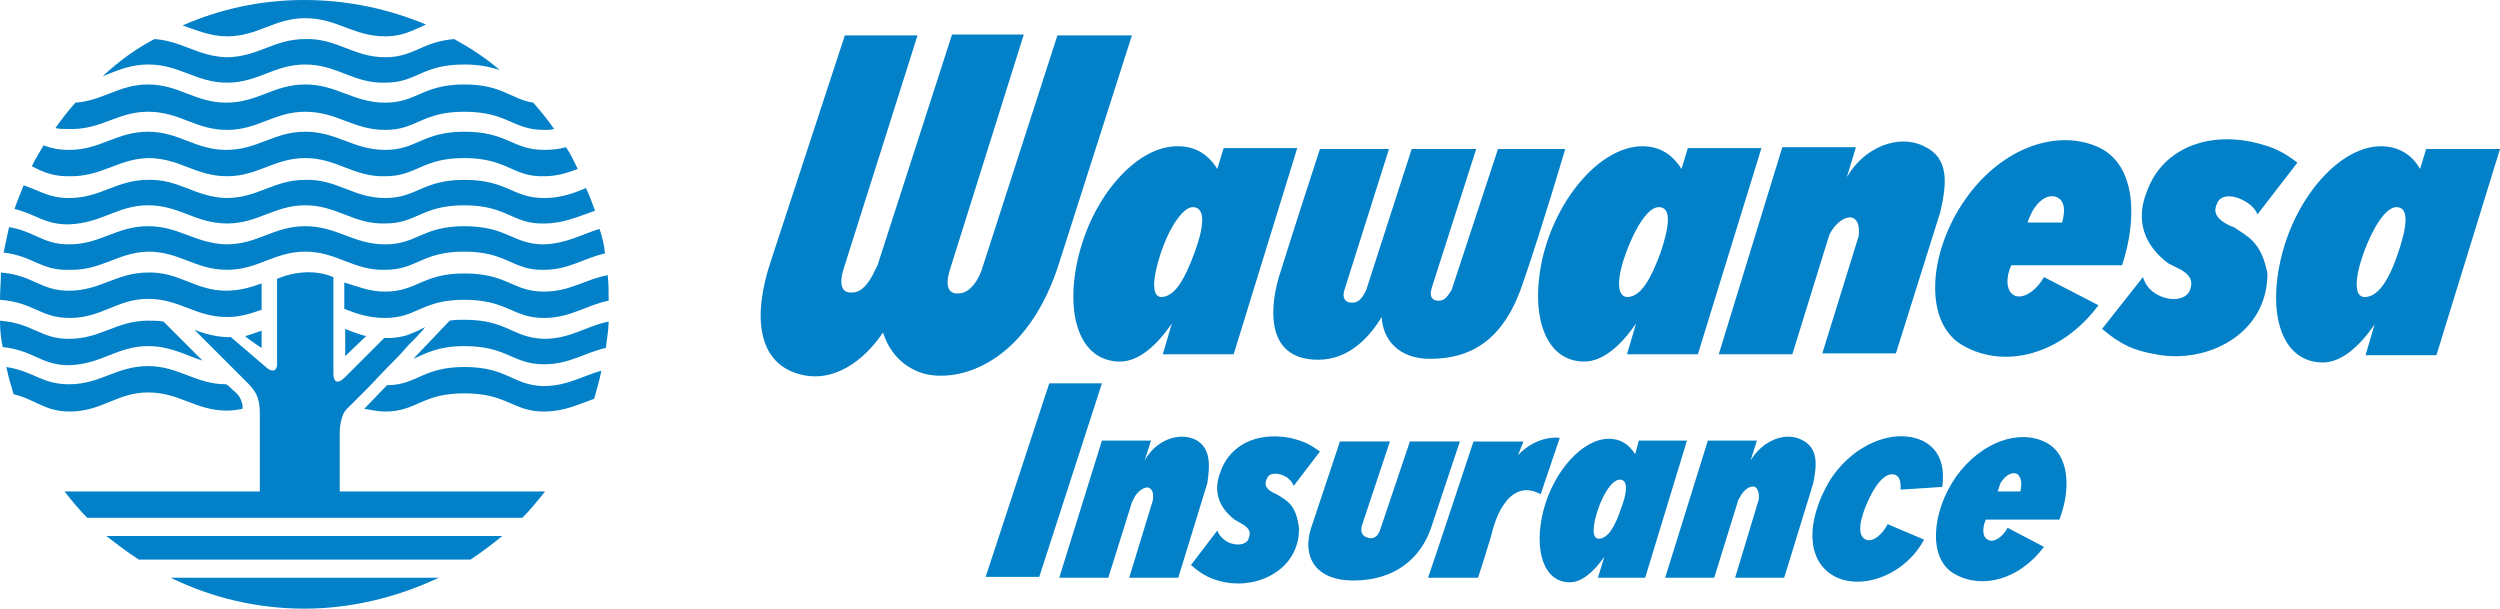 <?xml version="1.0" encoding="utf-8"?>
<!-- Generator: Adobe Illustrator 27.1.1, SVG Export Plug-In . SVG Version: 6.00 Build 0)  -->
<svg version="1.1" id="Layer_1" xmlns="http://www.w3.org/2000/svg" xmlns:xlink="http://www.w3.org/1999/xlink" x="0px" y="0px"
	 viewBox="0 0 275.2 67" style="enable-background:new 0 0 275.2 67;" xml:space="preserve">
<style type="text/css">
	.st0{fill:#0280C8;}
</style>
<path class="st0" d="M16.3,17.4c3.5,0,5.2,2,8.7,2c3.4,0,5.2-2,8.6-2c3.5,0,5.3,2.1,8.8,2c3.5,0,4-2,8.7-2c4.8,0,5.3,2.1,8.8,2
	c1.5,0,2.6-0.4,3.7-0.8c-0.4-0.8-0.8-1.7-1.3-2.4c-0.7,0.2-1.5,0.3-2.4,0.3c-3.5,0-4-2-8.8-2c-4.6,0-5.2,2-8.7,2c-3.5,0-5.3-2-8.8-2
	c-3.5,0-5.2,2-8.7,2c-3.4,0-5.2-2-8.6-2c-3.5,0-5.2,2-8.7,2c-1.2,0-2-0.2-2.8-0.5c-0.5,0.8-0.9,1.5-1.3,2.3c1.2,0.6,2.2,1.1,4,1.1
	C11.2,19.5,12.9,17.5,16.3,17.4z M16.3,22.6c3.5,0,5.2,2,8.7,2c3.4,0,5.2-2,8.6-2c3.5,0,5.3,2.1,8.8,2c3.5,0,4-2,8.7-2
	c4.8,0,5.3,2.1,8.8,2c2.2,0,3.8-0.8,5.6-1.4c-0.3-0.8-0.6-1.7-1-2.5c-1.4,0.6-2.8,1.1-4.6,1.1c-3.5,0-4-2-8.8-2c-4.6,0-5.2,2-8.7,2
	c-3.5,0-5.3-2.1-8.8-2c-3.5,0-5.2,2-8.7,2c-3.4-0.1-5.2-2.1-8.6-2c-3.5,0-5.2,2-8.7,2c-2.2,0-3.2-0.8-5-1.4c-0.3,0.8-0.7,1.7-1,2.6
	c2.4,0.6,3.3,1.7,5.9,1.7C11.2,24.6,12.9,22.6,16.3,22.6z M16.3,27.7c3.5,0,5.2,2,8.7,2c3.4,0,5.2-2,8.6-2c3.5,0,5.3,2.1,8.8,2
	c3.5,0,4-2,8.7-2c4.8,0,5.3,2.1,8.8,2c2.7,0,4.4-1.3,6.7-1.8c-0.1-1-0.3-1.8-0.6-2.7c-2,0.6-3.6,1.6-6.1,1.7c-3.5,0-4-2-8.8-2
	c-4.6,0-5.2,2-8.7,2c-3.5,0-5.3-2-8.8-2c-3.5,0-5.2,2-8.7,2c-3.4-0.1-5.2-2-8.6-2c-3.5,0-5.2,2-8.7,2c-2.9,0-3.7-1.4-6.6-1.9
	c-0.2,0.9-0.4,1.8-0.6,2.8c3.3,0.4,4.1,2,7.2,1.9C11.2,29.8,12.9,27.8,16.3,27.7z M16.3,32.9c3.5,0,5.2,2,8.7,2
	c1.5,0,2.6-0.4,3.8-0.8v-2.9c-1.1,0.4-2.4,0.8-3.9,0.8c-3.4,0-5.2-2.1-8.6-2c-3.5,0-5.2,2-8.7,2c-3.2,0-3.9-1.7-7.5-2
	C0.1,31.1,0,32,0,33c3.8,0.3,4.4,2,7.7,2C11.2,35,12.9,32.9,16.3,32.9z M16.3,43.2c3.5,0,5.2,2,8.7,2c0.6,0,1.2-0.1,1.7-0.2
	c0-0.1,0-0.2,0-0.4c-0.1-0.4-0.2-0.7-0.4-1c-0.2-0.3-0.5-0.5-0.7-0.7c-0.2-0.2-0.4-0.4-0.7-0.6c-3.4,0-5.2-2-8.6-2
	c-3.5,0-5.2,2-8.7,2c-3,0-3.8-1.4-6.9-1.9c0.2,1,0.5,2,0.8,3C4,44,4.9,45.3,7.7,45.3C11.2,45.3,12.9,43.2,16.3,43.2z M16.3,38.1
	c2.5,0,4.1,1,6,1.6l-2.2-2.2L18,35.4c-0.5-0.1-1.1-0.1-1.7-0.1c-3.5,0-5.2,2-8.7,2c-3.2,0-3.9-1.7-7.6-2c0,1,0.1,2,0.3,2.9
	c3.5,0.4,4.2,2,7.3,2C11.2,40.1,12.9,38.1,16.3,38.1z M28.8,38.3v-1.9c-0.6,0.2-1.1,0.4-1.8,0.6l0.2,0.2
	C27.8,37.6,28.3,38,28.8,38.3z M33.6,2c3.5,0,5.3,2,8.8,2c2,0,3.1-0.7,4.5-1.3C42.8,1,38.3,0,33.5,0s-9.3,1-13.4,2.8
	C21.6,3.3,23.1,4,25,4C28.4,4,30.2,2,33.6,2z M33.5,67c5.3,0,10.3-1.3,14.8-3.4H18.8C23.3,65.8,28.3,67,33.5,67z M16.3,12.3
	c3.5,0,5.2,2,8.7,2c3.4,0,5.2-2,8.6-2c3.5,0,5.3,2,8.8,2c3.5,0,4-2,8.7-2c4.8,0,5.3,2,8.8,2c0.4,0,0.7,0,1.1-0.1
	c-0.7-1-1.5-2-2.3-2.9c-2.5-0.4-3.4-2-7.6-2c-4.6,0-5.2,2-8.7,2c-3.5,0-5.3-2-8.8-2c-3.5,0-5.2,2-8.7,2c-3.4,0-5.2-2-8.6-2
	c-3.2,0-5,1.8-8,2c-0.8,0.9-1.5,1.8-2.2,2.8c0.4,0.1,0.9,0.1,1.5,0.1C11.2,14.3,12.9,12.3,16.3,12.3z M118.8,27.9
	c-1.7,6.6,0,11.9,4.5,11.9c2,0,4-1.7,5.7-4.2l-1,3.4h7.8l7-22.7h-8.1l-0.7,2.3c-1-1.6-2.4-2.5-4.3-2.5
	C125.3,16,120.5,21.3,118.8,27.9z M127.8,27.8c0.9-2.7,2.4-5,3.5-5c1.5,0,1.2,2.3,0.2,5c-1,2.7-2.1,4.9-3.7,4.9
	C126.7,32.6,126.9,30.5,127.8,27.8z M145.1,39.6c3.5,0,5.7-2.6,7-4.7c0.1,2.4,1.8,4.6,5.3,4.6c4.9,0,8.3-2.4,10.3-8.5
	c2.1-6.1,4.6-14.6,4.6-14.6h-7.4l-5.1,15.5c-0.6,1-0.9,1.2-1.5,1.2s-1-0.4-0.7-1.4l4.9-15.3h-7.1l-5,15.5c-0.5,1.1-1,1.5-1.7,1.4
	c-0.6,0-1-0.5-0.7-1.4l4.9-15.5h-7.6c0,0-3.2,9.8-4.3,13.4C139.8,33.3,139,39.6,145.1,39.6z M174.4,39.8c2,0,4-1.7,5.7-4.2l-1,3.4
	h7.8l7-22.7h-8.1l-0.7,2.3c-1-1.6-2.4-2.5-4.3-2.5c-4.4,0-9.2,5.3-10.9,11.9C168.3,34.5,170,39.8,174.4,39.8z M179,27.8
	c1-2.7,2.4-5,3.6-5c1.5,0,1.1,2.3,0.2,5c-1,2.7-2.1,4.9-3.7,4.9C177.9,32.6,178,30.5,179,27.8z M25,9.1c3.4,0,5.2-2,8.6-2
	c3.5,0,5.3,2.1,8.8,2c3.5,0,4-2,8.7-2c1.8,0,2.9,0.3,3.9,0.6c-1.5-1.3-3.2-2.4-5-3.4c-3.6,0.3-4.4,2-7.6,2c-3.5,0-5.3-2.1-8.8-2
	c-3.5,0-5.2,2-8.7,2c-3.1-0.1-4.9-1.8-7.9-2c-2.1,1.1-4,2.5-5.7,4.1c1.5-0.6,3-1.3,5-1.3C19.8,7.1,21.6,9.1,25,9.1z M197.3,39
	l3.9-12.6c0.1-0.2,0.1-0.4,0.2-0.6c0.7-1.4,1.9-2.1,2.6-1.8c0.6,0.3,0.7,1.1,0.6,2l-4,12.9h8.1l4.9-15.6c0.7-3.1,1-5.9-1.8-7.2
	c-2.8-1.4-6.6,0.1-8.5,3.4l1-3.3h-8.1L189.2,39H197.3z M38,36.2v3l2.3-2.2C39.5,36.8,38.7,36.5,38,36.2z M180.4,48.5L180,50
	c-0.7-1.1-1.6-1.7-2.9-1.7c-2.9,0-6.1,3.6-7.2,7.9c-1.1,4.3,0,7.9,2.9,7.9c1.3,0,2.6-1.1,3.8-2.8l-0.7,2.3h5.2l4.6-15.1H180.4z
	 M178.4,56.1c-0.6,1.8-1.4,3.2-2.4,3.2c-0.8,0-0.7-1.4-0.1-3.2c0.6-1.8,1.6-3.3,2.4-3.3C179.3,52.8,179.1,54.3,178.4,56.1z
	 M205.4,59.4c-1-0.4-0.7-2.2,0.2-4.2c1.1-2.4,2.2-3.3,3.1-2.9c0.4,0.2,0.6,0.8,0.5,1.6l4.6-0.3c0.3-2.2-0.2-4-2-5
	c-3.1-1.6-7.9,0.2-10.5,4.5c-2.4,4.2-2.5,8.4,0.4,10.2c2.9,1.8,7.9,0.2,10.1-3.9l-4-1.7C207.1,59,206.1,59.7,205.4,59.4z
	 M198.3,48.4c-1.8-0.9-4.3,0.1-5.6,2.3l0.7-2.2h-5.4l-4.7,15.1h5.4l2.6-8.4c0-0.1,0.1-0.3,0.2-0.4c0.4-0.9,1.2-1.4,1.7-1.2
	c0.3,0.2,0.5,0.7,0.4,1.4l-2.6,8.6h5.4l3.2-10.4C200,51.2,200.2,49.3,198.3,48.4z M171.7,48.2c0,0-2.4-0.4-4.6,1.9l0.6-1.5h-5.5
	c0,0-4.4,13.3-5,15h5.5c0,0,1.4-4.3,1.6-5.2c0,0,1.4-6.1,5.3-4L171.7,48.2z M225.2,48.7c-2.9-1.5-7.1-0.1-9.9,3.8
	c-2.7,3.9-3.1,9.1-0.1,10.7c3,1.7,7.1,0.6,9.8-3l-4-2.1c-0.6,1.1-1.6,1.7-2.2,1.3c-0.6-0.3-0.6-1.3-0.2-2.2h8.1
	C228,53.8,227.8,50,225.2,48.7z M222.4,54.1l-2.5,0c0.1-0.3,0.2-0.6,0.3-0.9c0.6-1,1.4-1.3,1.9-1C222.5,52.6,222.6,53.2,222.4,54.1z
	 M267.1,16.3l-0.7,2.3c-0.9-1.6-2.4-2.5-4.3-2.5c-4.4,0-9.2,5.3-10.9,11.9c-1.7,6.6,0,11.9,4.5,11.9c2,0,4-1.7,5.7-4.2l-1,3.4h7.8
	l7-22.7H267.1z M264,27.8c-0.9,2.7-2.1,4.9-3.7,4.9c-1.2,0-1.1-2.1-0.1-4.9c1-2.7,2.4-5,3.6-5C265.3,22.8,264.9,25.1,264,27.8z
	 M245.9,25l-0.3-0.1c-2-0.9-1.9-1.8-1.5-2.6c0.4-0.9,1.8-0.9,3.1-0.1c0.7,0.4,1.1,0.9,1.3,1.4l4.4-5.7c-1.5-1.1-2.4-1.7-5.1-2.3
	c-5.6-1.1-9.9,1.3-11.4,5.3c-1.4,3.3-0.4,6.1,2.3,8.1l1,0.5c1.7,0.8,1.7,1.7,1.3,2.6c-0.5,0.9-2,1.1-3.4,0.4c-1-0.5-1.5-1.3-1.7-2
	l-4.5,5.7c2.1,1.8,3.6,2.4,5.9,2.8c5.5,1.1,12.3-2.1,12.3-8.9C248.9,26.5,247.3,26,245.9,25z M221.7,32.5c-0.9-0.5-0.9-2-0.3-3.3
	h12.2c1.7-5.2,1.5-10.9-2.4-12.9c-4.5-2.2-10.8-0.2-14.9,5.7c-4.1,5.9-4.6,13.7-0.1,16.1c4.5,2.5,10.7,1,14.8-4.5l-6-3.1
	C224.1,32.1,222.6,33,221.7,32.5z M223.7,23.3c0.9-1.6,2.1-2,2.9-1.5c0.6,0.4,0.8,1.2,0.4,2.7h-3.8
	C223.3,24.1,223.5,23.7,223.7,23.3z M160.7,48.6l-5.5,0l-3.3,9.8c-0.2,0.6-0.7,1-1.3,0.8c-0.8-0.2-0.8-0.8-0.7-1.3l3.1-9.3h-5.5
	c0,0-2.2,6.6-3.2,9.6c-0.9,2.9,0.3,5.7,4.7,5.7c4.4,0,7.3-2.3,8.5-5.7L160.7,48.6z M140.7,54.5l-0.2-0.1c-1.4-0.6-1.3-1.2-1-1.8
	c0.3-0.6,1.2-0.6,2.1-0.1c0.4,0.3,0.7,0.6,0.8,1l2.9-3.8c-1-0.7-1.6-1.1-3.3-1.5c-3.8-0.7-6.6,0.9-7.6,3.6c-0.9,2.2-0.3,4,1.5,5.4
	l0.7,0.4c1.1,0.6,1.1,1.1,0.8,1.8c-0.3,0.6-1.3,0.7-2.2,0.3c-0.7-0.4-1-0.8-1.2-1.3l-2.9,3.8c1.4,1.2,2.3,1.6,3.8,1.9
	c3.6,0.7,8.1-1.4,8.1-5.9C142.7,55.5,141.6,55.1,140.7,54.5z M15.3,61.6h36.5c1.2-0.8,2.4-1.7,3.5-2.6H11.7
	C12.9,59.9,14,60.8,15.3,61.6z M51.1,35.2c-0.6,0-1.1,0-1.6,0.1l-4,4.2c1.4-0.6,2.7-1.4,5.6-1.4c4.8,0,5.3,2,8.8,2
	c2.8,0,4.5-1.3,6.8-1.8c0.1-1,0.3-2,0.3-2.9c-2.5,0.5-4.2,1.9-7.1,1.9C56.4,37.2,55.9,35.2,51.1,35.2z M37.4,54.1v-6.5
	c0-0.6,0.1-1.2,0.3-1.8c0.2-0.6,0.6-0.9,1-1.3c0.6-0.6,1.1-1.1,1.7-1.7c0.7-0.7,1.4-1.5,2.1-2.2c0.7-0.7,1.4-1.4,2.1-2.2
	c0.5-0.6,1.1-1.1,1.6-1.7c0.2-0.2,0.4-0.4,0.6-0.7l-0.2,0.1c-0.7,0.4-1.8,0.8-1.8,0.8c-1.3,0.4-2.5,0.3-2.5,0.3l-4.3,4.3
	c-1.3,1.3-1.3-0.3-1.3-0.3V30.5c-3.1-1.3-6.2,0.2-6.2,0.2v9.3c0,1.3-1,0.6-1,0.6l-4.1-3.5c-1.9,0.1-4-0.8-4-0.8
	c0.4,0.4,0.7,0.7,1.1,1.1c0.8,0.8,1.6,1.6,2.4,2.4c0.7,0.7,1.5,1.5,2.2,2.2c0.4,0.4,0.7,0.7,1,1.2c0.4,0.7,0.5,1.5,0.5,2.2
	c0,0,0,8.7,0,8.7h-1.5H7.1c0.8,1,1.6,2,2.5,2.9h47.9c0.9-0.9,1.7-1.9,2.5-2.9H38.8H37.4z M59.9,32.1c-3.5,0-4-2-8.8-2
	c-4.6,0-5.2,2-8.7,2c-1.8,0-3.1-0.6-4.5-1v2.9c1.3,0.5,2.6,1,4.5,1c3.5,0,4-2,8.7-2c4.8,0,5.3,2,8.8,2c2.9,0,4.6-1.4,7.1-1.9
	c0-1,0-1.9-0.1-2.8C64.5,30.7,62.8,32.1,59.9,32.1z M51.1,40.4c-4.6,0-5.2,2-8.5,2L40.1,45c0.7,0.1,1.4,0.3,2.3,0.3c3.5,0,4-2,8.7-2
	c4.8,0,5.3,2,8.8,2c2.2,0,3.8-0.8,5.5-1.4c0.3-1,0.6-2.1,0.8-3.1c-2.1,0.6-3.8,1.7-6.4,1.7C56.4,42.4,55.9,40.4,51.1,40.4z
	 M116.7,28.6l7.9-24.7h-8.2l-8.2,25.4c-0.1,0.2-0.1,0.4-0.2,0.6c-0.6,1.5-1.5,2.4-2.5,2.4c-1.2,0.1-1.4-1-1-2.4l8.2-26.1h-7.9
	l-8.2,25.4c-0.1,0.2-0.2,0.4-0.3,0.6c-0.7,1.5-1.5,2.4-2.5,2.4c-1.2,0.1-1.4-1-1-2.4L101,3.9H93l-8.1,24.7
	c-2.2,6.5-1.3,11.2,2.8,12.5c4,1.3,7.5-1.5,9.5-4.5c0.7,2.2,2.2,3.8,4.4,4.5C105.5,42.2,113.2,40.1,116.7,28.6z M131.6,48.4
	c-1.9-0.9-4.4,0.1-5.6,2.3l0.7-2.2h-5.4l-4.7,15.1h5.4l2.6-8.3c0.1-0.1,0.1-0.3,0.2-0.4c0.4-0.9,1.3-1.4,1.7-1.2
	c0.4,0.2,0.5,0.7,0.4,1.4l-2.6,8.5h5.4l3.2-10.4C133.2,51.2,133.3,49.3,131.6,48.4z M115.5,42.2l-7,21.3h5.9l6.9-21.3H115.5z"/>
</svg>
